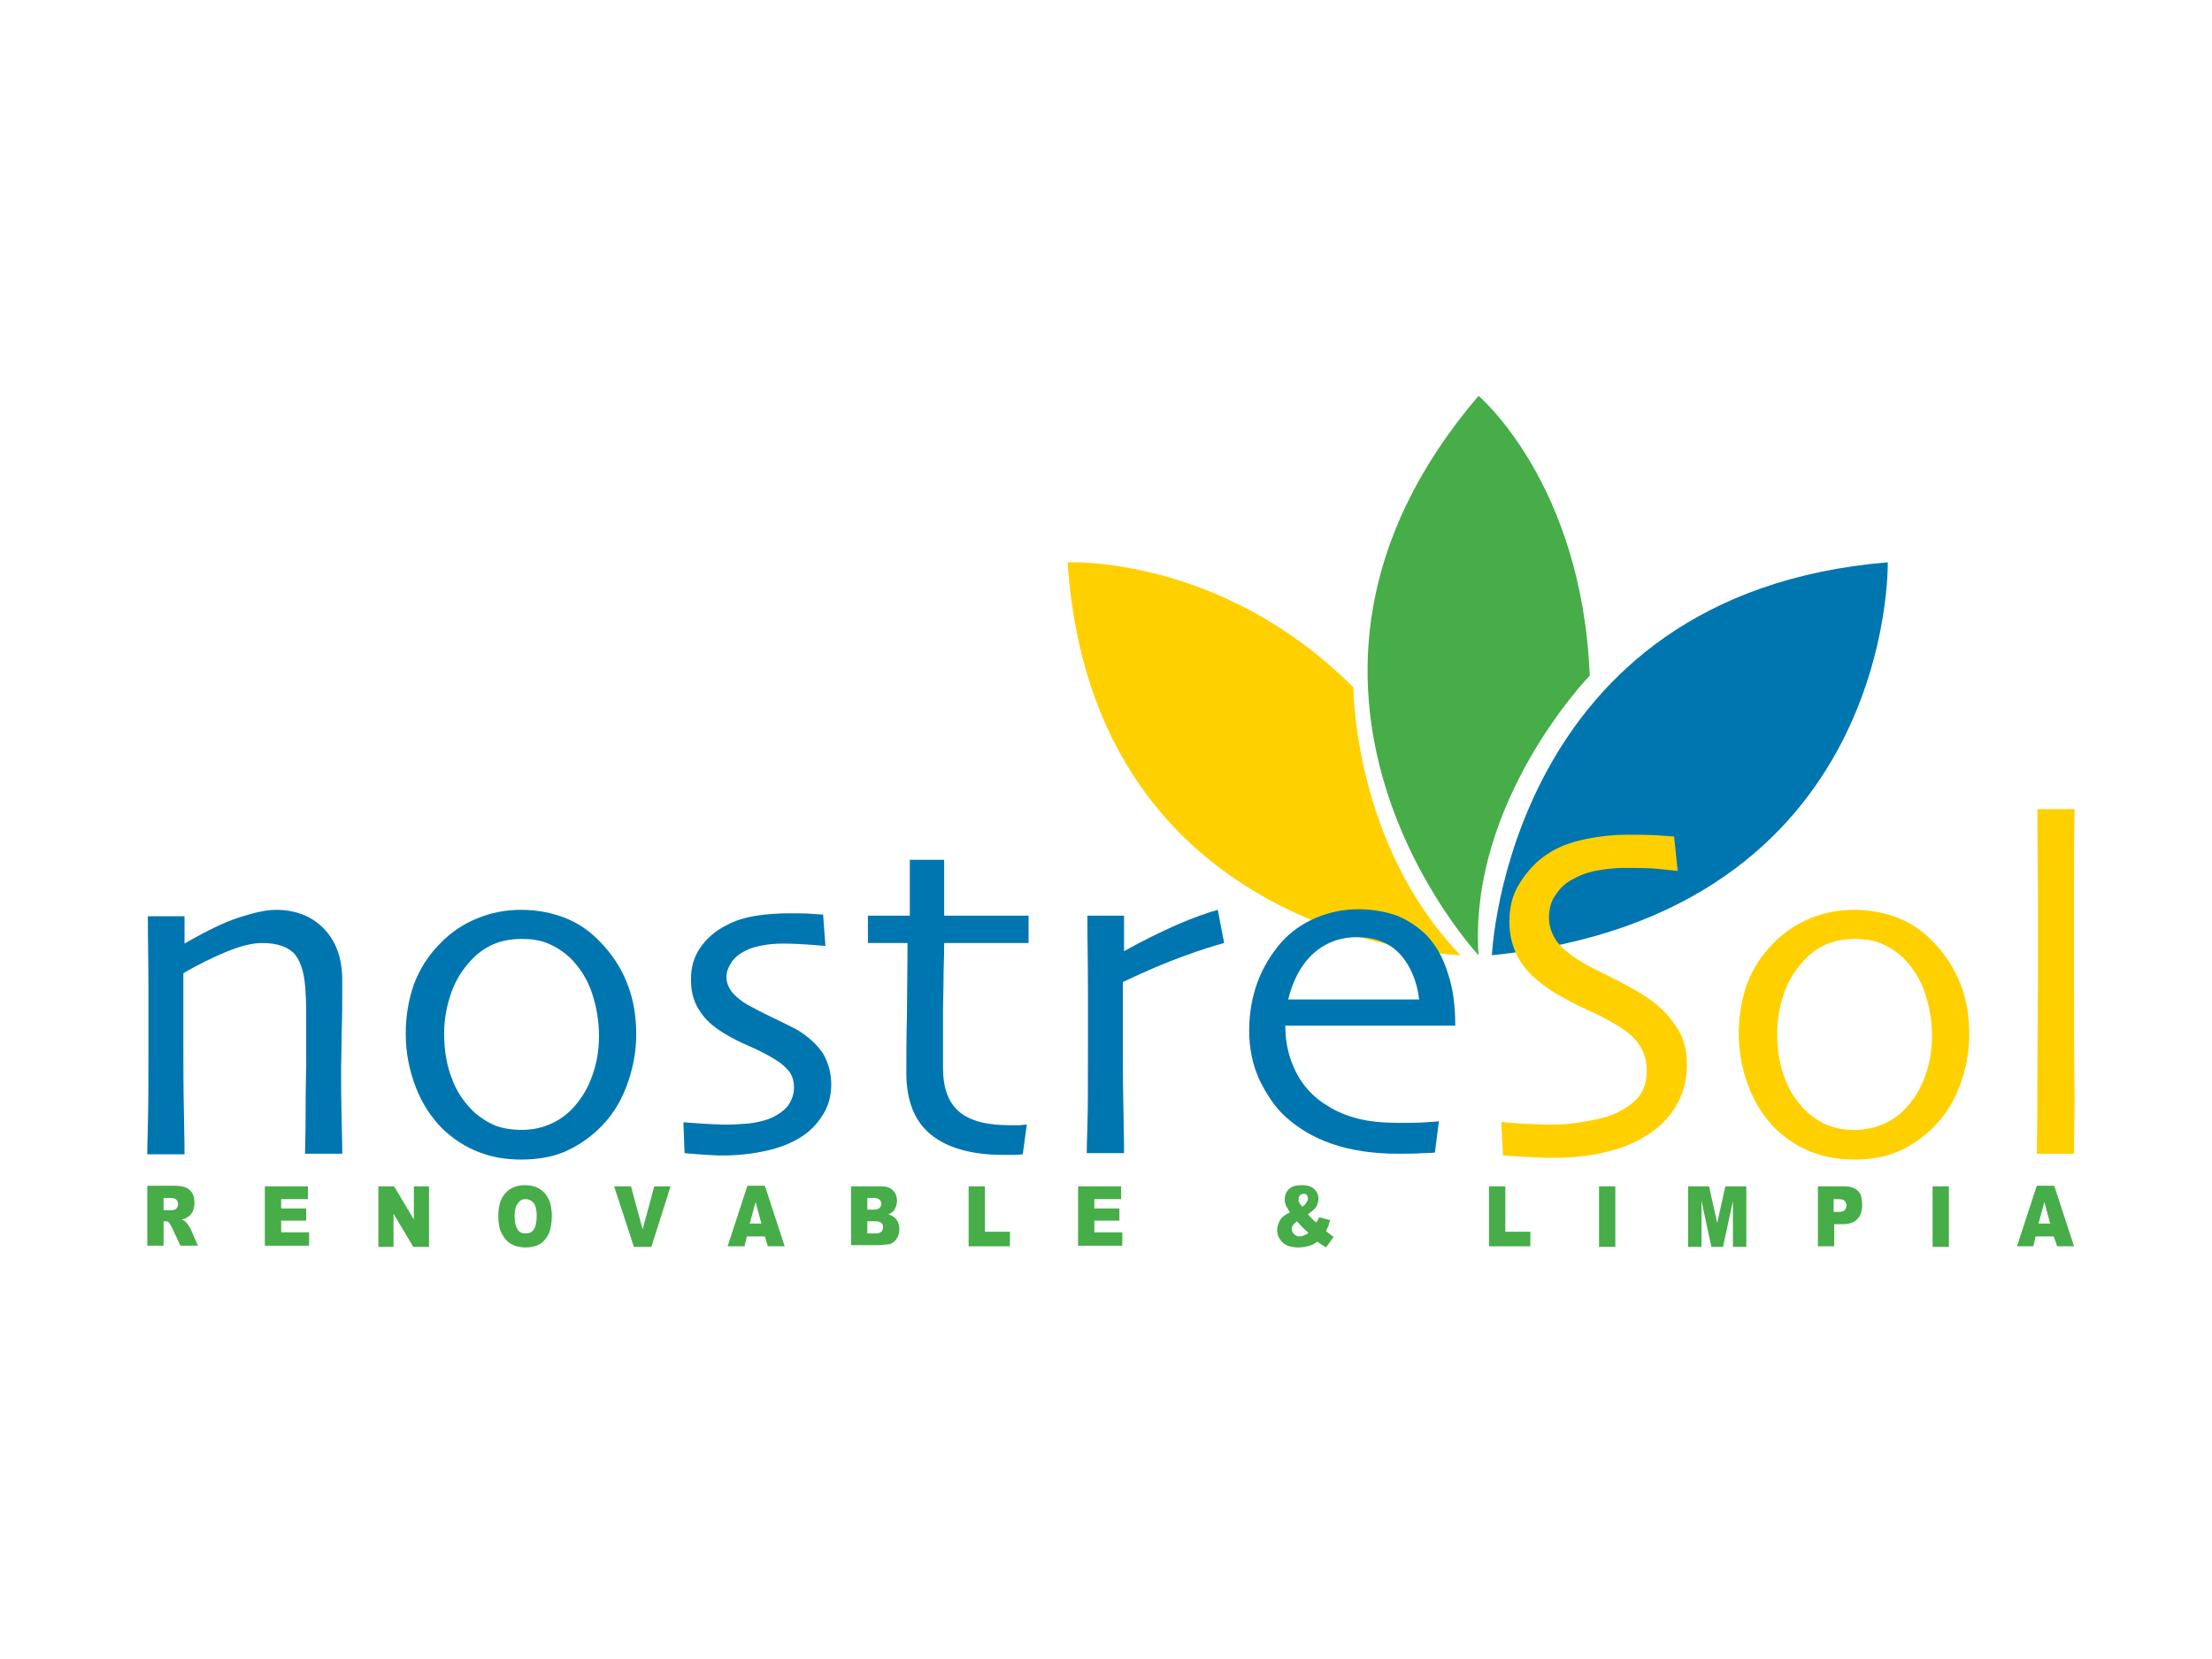<?xml version="1.0" encoding="utf-8"?>
<!-- Generator: Adobe Illustrator 21.1.0, SVG Export Plug-In . SVG Version: 6.00 Build 0)  -->
<svg version="1.1" id="Capa_1" xmlns="http://www.w3.org/2000/svg" xmlns:xlink="http://www.w3.org/1999/xlink" x="0px" y="0px"
	 viewBox="0 0 380 285" style="enable-background:new 0 0 380 285;" xml:space="preserve">
<style type="text/css">
	.st0{fill:#FFD000;}
	.st1{fill:#46AD48;}
	.st2{fill:#0076B0;}
</style>
<g>
	<path class="st0" d="M250.9,164.1c0,0-63.1-1.8-67.5-67.5c0,0,26.4-1.3,49.1,21.5C232.5,118.1,232.5,145,250.9,164.1z"/>
	<path class="st1" d="M254,164.1c0,0-42.9-45.9,0-96.1c0,0,17.8,15,19.1,48.1C273.1,116,252.2,137.7,254,164.1z"/>
	<path class="st2" d="M256.3,164.1c0,0,2.6-62.1,68-67.5C324.3,96.6,325.6,157.1,256.3,164.1z"/>
	<g>
		<path class="st2" d="M58.8,198.2h-6.4c0-0.8,0.1-3.2,0.1-7.5c0-4.2,0.1-6.8,0.1-7.8c0-1.4,0-3.5,0-6.2c0-2.7,0-4.7-0.1-6
			c-0.1-3.1-0.7-5.3-1.8-6.7c-1.1-1.3-3-2-5.7-2c-1.6,0-3.7,0.5-6.1,1.5c-2.4,1-4.9,2.2-7.4,3.7c0,0.3,0,1.9,0,4.8c0,2.9,0,5.6,0,8
			c0,3.1,0,6.9,0.1,11.3c0.1,4.4,0.1,6.7,0.1,7h-6.4c0-0.2,0-1.8,0.1-5c0.1-3.1,0.1-7.7,0.1-13.9c0-2.8,0-6.1,0-9.9
			c0-3.8-0.1-7.8-0.1-12.1h6.3l0,4.6l0,0.1c3.8-2.2,6.9-3.7,9.4-4.5c2.5-0.8,4.6-1.3,6.3-1.3c3.4,0,6.2,1.1,8.3,3.3
			c2.1,2.2,3.1,5.1,3.1,8.9c0,3.4,0,6.3-0.1,8.8c0,2.5-0.1,4.5-0.1,6c0,2.5,0,5.5,0.1,9.2C58.8,196.1,58.8,198,58.8,198.2z"/>
		<path class="st2" d="M109.3,177.7c0,3.1-0.6,6.1-1.7,9c-1.1,2.9-2.7,5.3-4.8,7.3c-1.8,1.7-3.8,3-5.9,3.9c-2.2,0.9-4.6,1.3-7.4,1.3
			c-2.6,0-5-0.4-7.3-1.3c-2.3-0.9-4.3-2.2-6.1-3.9c-2-2-3.6-4.4-4.7-7.3c-1.1-2.9-1.7-5.9-1.7-9.1c0-3.1,0.5-5.9,1.4-8.5
			c1-2.6,2.4-4.9,4.5-7c1.8-1.9,3.9-3.3,6.3-4.3c2.4-1,4.9-1.5,7.6-1.5c2.8,0,5.3,0.5,7.6,1.4c2.3,0.9,4.3,2.3,6.1,4.2
			c2,2.1,3.6,4.5,4.6,7.2C108.8,171.6,109.3,174.6,109.3,177.7z M102.9,178c0-2.5-0.4-5-1.2-7.4c-0.8-2.4-2.1-4.4-3.8-6.1
			c-1.1-1-2.3-1.8-3.7-2.4c-1.4-0.6-2.9-0.8-4.5-0.8c-1.9,0-3.5,0.3-4.9,0.9c-1.4,0.6-2.7,1.5-3.9,2.8c-1.4,1.5-2.6,3.3-3.4,5.6
			c-0.8,2.3-1.2,4.6-1.2,7c0,2.7,0.4,5.3,1.3,7.6c0.8,2.3,2.2,4.3,4,6c1.1,0.9,2.3,1.7,3.6,2.2c1.4,0.5,2.8,0.7,4.4,0.7
			c1.7,0,3.3-0.3,4.7-0.9c1.5-0.6,2.8-1.5,3.9-2.6c1.5-1.6,2.7-3.4,3.5-5.7C102.5,182.8,102.9,180.4,102.9,178z"/>
		<path class="st2" d="M142.8,186.3c0,2-0.5,3.8-1.5,5.3c-1,1.6-2.2,2.8-3.8,3.8c-1.6,1-3.6,1.8-5.9,2.3c-2.3,0.5-4.7,0.8-7.5,0.8
			c-1.3,0-2.7-0.1-4.1-0.2c-1.4-0.1-2.2-0.2-2.4-0.2l-0.2-5.3c0.2,0,1.2,0.1,2.8,0.2c1.6,0.1,3.3,0.2,4.9,0.2c0.9,0,2.2-0.1,3.6-0.2
			c1.5-0.2,2.7-0.5,3.7-0.9c1.3-0.6,2.3-1.3,3-2.2c0.6-0.9,1-1.9,1-3.1c0-1.1-0.3-2-0.8-2.7c-0.6-0.7-1.3-1.4-2.3-2
			c-1.1-0.7-2.6-1.5-4.4-2.3c-1.9-0.8-3.4-1.6-4.7-2.4c-1.8-1.1-3.2-2.4-4.1-3.9c-1-1.5-1.4-3.3-1.4-5.3c0-2,0.5-3.8,1.6-5.4
			c1.1-1.6,2.6-2.9,4.4-3.8c1.6-0.9,3.4-1.4,5.3-1.7c1.9-0.3,3.8-0.4,5.6-0.4c1.6,0,3,0,4,0.1c1.1,0.1,1.7,0.1,1.8,0.1l0.4,5.4
			c-0.2,0-1-0.1-2.5-0.2c-1.5-0.1-3.1-0.2-4.8-0.2c-1.2,0-2.4,0.1-3.5,0.3c-1.1,0.2-2.1,0.5-2.9,0.9c-1.2,0.6-2,1.3-2.5,2.1
			c-0.5,0.8-0.8,1.6-0.8,2.4c0,1.1,0.4,2,1.1,2.8c0.7,0.8,1.5,1.4,2.5,2c1.1,0.6,2.6,1.4,4.5,2.3c1.9,0.9,3.3,1.6,4.2,2.1
			c1.9,1.2,3.3,2.5,4.3,4C142.3,182.6,142.8,184.3,142.8,186.3z"/>
		<path class="st2" d="M176.4,193.2l-0.7,5.1c-0.2,0-0.7,0.1-1.4,0.1c-0.7,0-1.4,0-1.9,0c-5.5,0-9.7-1.2-12.5-3.5
			c-2.8-2.3-4.2-5.8-4.2-10.6c0-3,0-6.2,0.1-9.6c0-3.4,0.1-7.7,0.1-12.7h-6.8v-4.7h7.2v-9.6h5.9v9.6h14.5v4.7h-14.5
			c0,0.6,0,2.3-0.1,5.1c0,2.8-0.1,4.9-0.1,6.2c0,1.1,0,2.5,0,4.2c0,1.6,0,3.6,0,5.9c0,3.5,0.9,6,2.8,7.6c1.9,1.6,4.8,2.3,8.7,2.3
			c0.5,0,1.1,0,1.7,0C175.8,193.2,176.2,193.2,176.4,193.2z"/>
		<path class="st2" d="M210.3,162c-1.5,0.4-3.8,1.1-6.8,2.2c-3.1,1.1-6.6,2.6-10.6,4.5c0,0.3,0,1.7,0,4.1c0,2.4,0,4.7,0,6.7
			c0,3.2,0,7,0.1,11.3c0.1,4.4,0.1,6.8,0.1,7.3h-6.4c0-0.5,0-2,0.1-4.5c0.1-2.6,0.1-6.9,0.1-13.1c0-2.5,0-6,0-10.5
			c0-4.5-0.1-8.7-0.1-12.7h6.3v6.1l0,0c3-1.7,6.1-3.2,9-4.5c3-1.3,5.3-2.1,7.1-2.6L210.3,162z"/>
		<path class="st2" d="M250,176.2h-29.2c0,2.9,0.6,5.5,1.8,7.9c1.2,2.4,3,4.4,5.5,5.9c1.6,1,3.3,1.7,5.3,2.2c2,0.5,4.4,0.7,7.2,0.7
			c1.5,0,2.9,0,4.2-0.1c1.3-0.1,2.1-0.1,2.4-0.2l-0.7,5.4c-0.2,0-0.9,0.1-2.1,0.1c-1.2,0.1-2.6,0.1-4.3,0.1c-4.3,0-8.1-0.6-11.3-1.7
			c-3.2-1.1-5.8-2.7-7.9-4.6c-1.8-1.6-3.2-3.7-4.5-6.3c-1.2-2.6-1.8-5.4-1.8-8.5c0-3.1,0.5-5.8,1.4-8.3c0.9-2.5,2.3-4.8,4.1-6.9
			c1.6-1.8,3.6-3.2,5.9-4.2c2.4-1,4.8-1.5,7.3-1.5c2.5,0,4.7,0.4,6.7,1.1c1.9,0.8,3.6,1.9,5.1,3.4c1.6,1.7,2.8,3.8,3.6,6.4
			C249.6,169.7,250,172.7,250,176.2z M243.8,171.7c-0.4-3.3-1.6-6-3.4-7.9c-1.8-1.9-4.3-2.8-7.3-2.8c-3,0-5.5,1-7.6,2.9
			c-2,1.9-3.4,4.5-4.2,7.8H243.8z"/>
	</g>
	<g>
		<path class="st0" d="M289.8,182.9c0,2.8-0.7,5.2-2,7.3c-1.3,2.1-3.1,3.8-5.3,5.1c-2,1.2-4.3,2.1-7,2.7c-2.6,0.6-5.5,0.9-8.7,0.9
			c-1.7,0-3.5-0.1-5.4-0.2c-1.8-0.1-2.9-0.2-3.2-0.2l-0.3-5.8c0.4,0.1,1.4,0.2,3.2,0.3c1.7,0.1,3.8,0.2,6.1,0.2
			c1.4,0,3.3-0.2,5.5-0.6c2.3-0.4,4-0.9,5.2-1.5c1.6-0.8,2.8-1.7,3.7-2.8c0.8-1.1,1.3-2.5,1.3-4.2c0-1.8-0.4-3.3-1.3-4.6
			c-0.8-1.3-2.3-2.5-4.2-3.6c-1.3-0.8-2.9-1.6-4.9-2.5c-2-0.9-3.8-1.9-5.5-2.9c-2.7-1.7-4.7-3.5-5.9-5.5c-1.2-2-1.8-4.2-1.8-6.6
			c0-2.5,0.5-4.6,1.6-6.4c1.1-1.8,2.4-3.4,4.1-4.7c1.7-1.3,3.8-2.3,6.3-2.9c2.5-0.6,5.3-1,8.3-1c1.7,0,3.4,0,5.1,0.1
			c1.7,0.1,2.7,0.2,2.9,0.2l0.6,5.9c-0.2,0-1.2-0.1-3-0.3c-1.7-0.2-3.9-0.2-6.4-0.2c-1.5,0-3.1,0.2-4.7,0.5c-1.6,0.3-3,0.9-4.2,1.6
			c-1.1,0.6-2,1.5-2.7,2.6c-0.8,1.1-1.1,2.4-1.1,3.9c0,1.3,0.4,2.6,1.2,3.8c0.8,1.2,2.3,2.5,4.5,3.8c1.1,0.7,2.6,1.4,4.4,2.3
			c1.8,0.9,3.6,1.8,5.4,2.9c2.7,1.6,4.7,3.4,6.1,5.5C289.2,178,289.8,180.3,289.8,182.9z"/>
		<path class="st0" d="M338.3,177.7c0,3.1-0.6,6.1-1.7,9c-1.1,2.9-2.7,5.3-4.8,7.3c-1.8,1.7-3.8,3-5.9,3.9c-2.2,0.9-4.6,1.3-7.4,1.3
			c-2.6,0-5-0.4-7.3-1.3c-2.3-0.9-4.3-2.2-6.1-3.9c-2-2-3.6-4.4-4.7-7.3c-1.1-2.9-1.7-5.9-1.7-9.1c0-3.1,0.5-5.9,1.4-8.5
			c1-2.6,2.4-4.9,4.5-7c1.8-1.9,3.9-3.3,6.3-4.3c2.4-1,4.9-1.5,7.6-1.5c2.8,0,5.3,0.5,7.6,1.4c2.3,0.9,4.3,2.3,6.1,4.2
			c2,2.1,3.6,4.5,4.6,7.2C337.8,171.6,338.3,174.6,338.3,177.7z M331.9,178c0-2.5-0.4-5-1.2-7.4c-0.8-2.4-2.1-4.4-3.8-6.1
			c-1.1-1-2.3-1.8-3.7-2.4c-1.4-0.6-2.9-0.8-4.5-0.8c-1.9,0-3.5,0.3-4.9,0.9c-1.4,0.6-2.7,1.5-3.9,2.8c-1.4,1.5-2.6,3.3-3.4,5.6
			c-0.8,2.3-1.2,4.6-1.2,7c0,2.7,0.4,5.3,1.3,7.6c0.8,2.3,2.2,4.3,4,6c1.1,0.9,2.3,1.7,3.6,2.2c1.4,0.5,2.8,0.7,4.4,0.7
			c1.7,0,3.3-0.3,4.7-0.9c1.5-0.6,2.8-1.5,3.9-2.6c1.5-1.6,2.7-3.4,3.5-5.7C331.5,182.8,331.9,180.4,331.9,178z"/>
		<path class="st0" d="M356.3,198.2h-6.4c0-0.3,0.1-4.3,0.1-11.8c0-7.6,0.1-13.8,0.1-18.8c0-3.2,0-7.3,0-12.1
			c0-4.9-0.1-10.4-0.1-16.5h6.4c-0.1,4.2-0.1,9-0.1,14.4c0,5.5,0,10.1,0,13.8c0,8.2,0,15.3,0.1,21.4
			C356.3,194.7,356.3,197.9,356.3,198.2z"/>
	</g>
	<g>
		<path class="st1" d="M25.3,214.1v-10.4h4.6c0.9,0,1.5,0.1,2,0.3c0.5,0.2,0.8,0.5,1.1,0.9c0.3,0.5,0.4,1,0.4,1.7
			c0,0.6-0.1,1.1-0.3,1.5c-0.2,0.4-0.5,0.8-0.9,1c-0.2,0.2-0.6,0.3-1,0.4c0.3,0.1,0.6,0.3,0.7,0.4c0.1,0.1,0.2,0.3,0.4,0.5
			c0.2,0.3,0.3,0.5,0.4,0.6l1.3,3H31l-1.5-3.2c-0.2-0.4-0.4-0.7-0.5-0.8c-0.2-0.2-0.4-0.2-0.7-0.2h-0.2v4.2H25.3z M28.1,207.9h1.2
			c0.1,0,0.4,0,0.7-0.1c0.2,0,0.3-0.2,0.4-0.3c0.1-0.2,0.2-0.4,0.2-0.6c0-0.3-0.1-0.6-0.3-0.8c-0.2-0.2-0.5-0.3-1-0.3h-1.2V207.9z"
			/>
		<path class="st1" d="M45.5,203.8h7.4v2.2h-4.6v1.6h4.3v2.1h-4.3v2h4.8v2.3h-7.6V203.8z"/>
		<path class="st1" d="M65.1,203.8h2.6l3.4,5.7v-5.7h2.6v10.4H71l-3.4-5.7v5.7h-2.6V203.8z"/>
		<path class="st1" d="M85.6,208.9c0-1.7,0.4-3,1.2-3.9c0.8-0.9,1.9-1.4,3.4-1.4c1.5,0,2.6,0.5,3.4,1.4c0.8,0.9,1.2,2.2,1.2,3.9
			c0,1.2-0.2,2.2-0.5,3c-0.4,0.8-0.9,1.4-1.5,1.8c-0.7,0.4-1.5,0.6-2.5,0.6c-1,0-1.8-0.2-2.5-0.6c-0.7-0.4-1.2-1-1.6-1.8
			C85.8,211.2,85.6,210.1,85.6,208.9z M88.4,208.9c0,1,0.2,1.8,0.5,2.3c0.3,0.5,0.8,0.7,1.4,0.7c0.6,0,1.1-0.2,1.4-0.7
			c0.3-0.4,0.5-1.2,0.5-2.4c0-1-0.2-1.7-0.5-2.1c-0.3-0.4-0.8-0.7-1.4-0.7c-0.6,0-1,0.2-1.3,0.7C88.6,207.1,88.4,207.9,88.4,208.9z"
			/>
		<path class="st1" d="M105.5,203.8h2.9l2,7.4l2-7.4h2.8l-3.3,10.4h-3L105.5,203.8z"/>
		<path class="st1" d="M131.4,212.4h-3.1l-0.4,1.7H125l3.4-10.4h3l3.4,10.4h-2.9L131.4,212.4z M130.8,210.2l-1-3.7l-1,3.7H130.8z"/>
		<path class="st1" d="M146.2,203.8h5.2c0.9,0,1.5,0.2,2,0.7c0.5,0.5,0.7,1.1,0.7,1.8c0,0.6-0.2,1.1-0.5,1.6c-0.2,0.3-0.5,0.5-1,0.7
			c0.6,0.2,1.1,0.5,1.4,0.9c0.3,0.4,0.5,1,0.5,1.6c0,0.5-0.1,1-0.3,1.4c-0.2,0.4-0.5,0.8-0.9,1c-0.2,0.2-0.6,0.3-1.1,0.3
			c-0.6,0.1-1,0.1-1.2,0.1h-4.8V203.8z M149,207.8h1.2c0.4,0,0.7-0.1,0.9-0.3c0.2-0.2,0.3-0.4,0.3-0.7c0-0.3-0.1-0.5-0.3-0.7
			c-0.2-0.2-0.5-0.3-0.9-0.3H149V207.8z M149,211.9h1.4c0.5,0,0.8-0.1,1-0.3c0.2-0.2,0.3-0.5,0.3-0.8c0-0.3-0.1-0.6-0.3-0.7
			c-0.2-0.2-0.5-0.3-1-0.3H149V211.9z"/>
		<path class="st1" d="M166.4,203.8h2.8v7.8h4.3v2.5h-7.1V203.8z"/>
		<path class="st1" d="M185.2,203.8h7.4v2.2H188v1.6h4.3v2.1H188v2h4.8v2.3h-7.6V203.8z"/>
		<path class="st1" d="M226.6,209.1l1.9,0.5c-0.1,0.4-0.2,0.7-0.3,1c-0.1,0.2-0.2,0.5-0.4,0.9l0.9,0.7c0.1,0.1,0.3,0.2,0.4,0.3
			l-1.3,1.8c-0.2-0.2-0.5-0.3-0.8-0.5c-0.3-0.2-0.5-0.4-0.7-0.5c-0.4,0.3-0.9,0.6-1.3,0.7c-0.6,0.2-1.3,0.3-2,0.3
			c-1.2,0-2.1-0.3-2.7-0.9c-0.6-0.6-0.9-1.3-0.9-2.1c0-0.6,0.2-1.1,0.5-1.7c0.3-0.5,0.9-1,1.7-1.3c-0.3-0.5-0.5-0.9-0.7-1.2
			c-0.1-0.3-0.2-0.7-0.2-1c0-0.7,0.2-1.3,0.7-1.8c0.5-0.5,1.2-0.7,2.2-0.7c1,0,1.7,0.2,2.2,0.7c0.5,0.5,0.7,1,0.7,1.6
			c0,0.4-0.1,0.7-0.2,1c-0.1,0.3-0.3,0.6-0.5,0.8c-0.2,0.2-0.6,0.5-1.1,0.9c0.4,0.5,0.9,1,1.4,1.4
			C226.4,209.7,226.5,209.4,226.6,209.1z M222.8,209.8c-0.3,0.3-0.6,0.5-0.7,0.7c-0.1,0.2-0.2,0.4-0.2,0.6c0,0.3,0.1,0.6,0.4,0.9
			c0.3,0.3,0.6,0.4,1,0.4c0.4,0,0.9-0.2,1.5-0.6C224.3,211.4,223.6,210.7,222.8,209.8z M223.7,207.3c0.3-0.2,0.6-0.4,0.7-0.7
			c0.2-0.2,0.3-0.5,0.3-0.7c0-0.2-0.1-0.4-0.2-0.6c-0.1-0.2-0.3-0.2-0.6-0.2c-0.3,0-0.5,0.1-0.6,0.3c-0.2,0.2-0.2,0.4-0.2,0.6
			C223,206.3,223.2,206.7,223.7,207.3z"/>
		<path class="st1" d="M255.8,203.8h2.8v7.8h4.3v2.5h-7.1V203.8z"/>
		<path class="st1" d="M274.7,203.8h2.8v10.4h-2.8V203.8z"/>
		<path class="st1" d="M290,203.8h3.6l1.4,6.3l1.4-6.3h3.6v10.4h-2.3v-7.9l-1.7,7.9H294l-1.7-7.9v7.9H290V203.8z"/>
		<path class="st1" d="M312.3,203.8h4.6c1,0,1.8,0.3,2.3,0.8s0.7,1.3,0.7,2.4c0,1-0.3,1.9-0.8,2.4c-0.5,0.6-1.4,0.9-2.5,0.9h-1.5
			v3.8h-2.8V203.8z M315.1,208.2h0.7c0.5,0,0.9-0.1,1.1-0.3c0.2-0.2,0.3-0.5,0.3-0.8c0-0.3-0.1-0.6-0.3-0.8
			c-0.2-0.2-0.5-0.3-1.1-0.3h-0.8V208.2z"/>
		<path class="st1" d="M332,203.8h2.8v10.4H332V203.8z"/>
		<path class="st1" d="M352.8,212.4h-3.1l-0.4,1.7h-2.8l3.4-10.4h3l3.4,10.4h-2.9L352.8,212.4z M352.2,210.2l-1-3.7l-1,3.7H352.2z"
			/>
	</g>
</g>
</svg>

